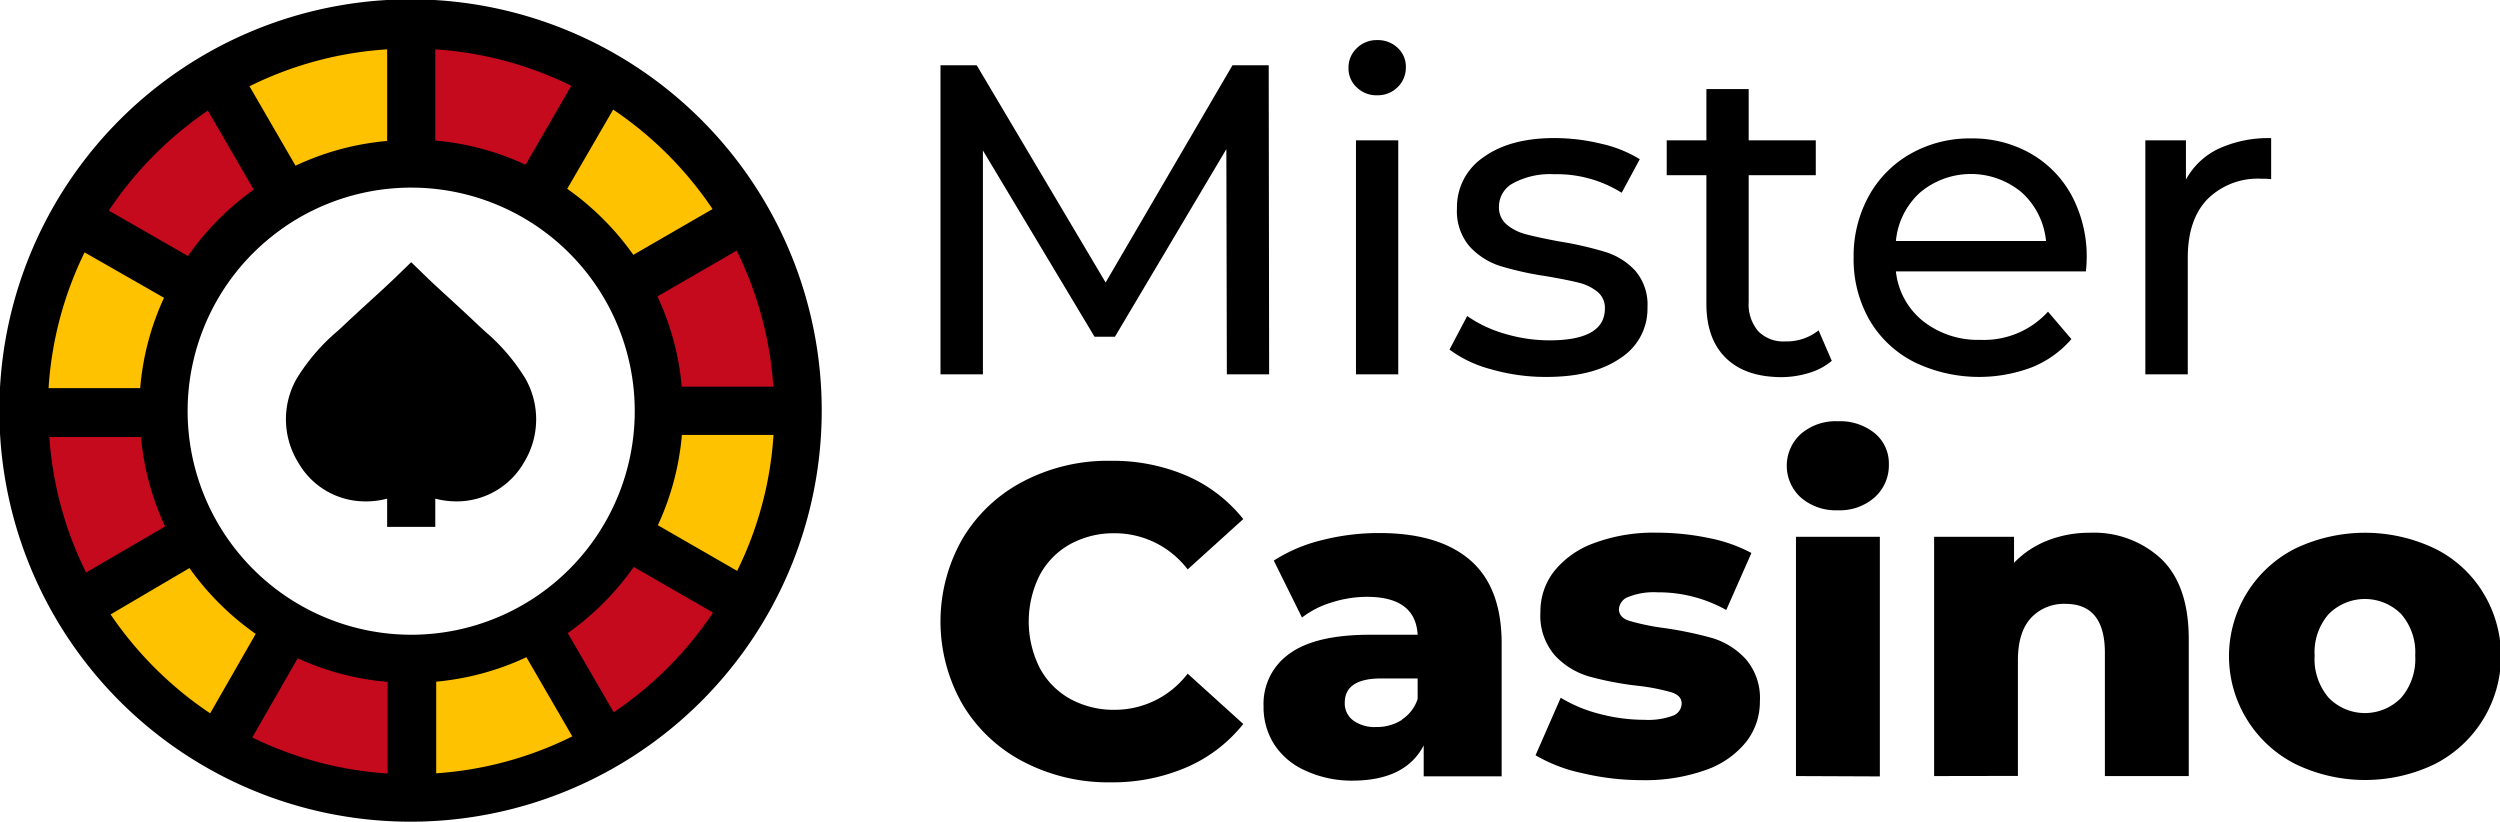 <?xml version="1.0" encoding="UTF-8"?> <svg xmlns="http://www.w3.org/2000/svg" viewBox="0 0 354.71 116.68"><defs><style>.cls-1,.cls-2,.cls-3{fill-rule:evenodd;}.cls-2{fill:#c40a1c;}.cls-3{fill:#ffc200;}</style></defs><title>Asset 1</title><g id="Layer_2" data-name="Layer 2"><g id="Layer_1-2" data-name="Layer 1"><path class="cls-1" d="M145.19,108.07a21.64,21.64,0,0,1-8.61-8.11,23.65,23.65,0,0,1,0-23.55,21.64,21.64,0,0,1,8.61-8.11,25.85,25.85,0,0,1,12.37-2.92,26.58,26.58,0,0,1,10.84,2.13,20.9,20.9,0,0,1,8,6.14l-7.89,7.14a13,13,0,0,0-10.33-5.13,12.81,12.81,0,0,0-6.36,1.56,10.88,10.88,0,0,0-4.32,4.42,14.68,14.68,0,0,0,0,13.09,10.88,10.88,0,0,0,4.32,4.42,12.81,12.81,0,0,0,6.36,1.56,13,13,0,0,0,10.33-5.13l7.89,7.14a20.87,20.87,0,0,1-8,6.13A26.58,26.58,0,0,1,157.56,111,26,26,0,0,1,145.19,108.07Zm39.92,1.22a10.14,10.14,0,0,1-4.35-3.72,9.84,9.84,0,0,1-1.48-5.36,8.69,8.69,0,0,1,3.7-7.48q3.69-2.67,11.4-2.67h6.76c-.2-3.59-2.61-5.38-7.2-5.38a16.59,16.59,0,0,0-4.95.78,13.13,13.13,0,0,0-4.26,2.16l-4-8.08a22.34,22.34,0,0,1,6.86-2.91,32.65,32.65,0,0,1,8.12-1q8.45,0,12.9,3.86t4.45,11.8v18.86H202v-4.39q-2.57,4.95-10,5A15.68,15.68,0,0,1,185.11,109.29Zm39.4.41a22,22,0,0,1-6.64-2.54L221.44,99a20.29,20.29,0,0,0,5.51,2.29,24.82,24.82,0,0,0,6.33.84,10.28,10.28,0,0,0,4.1-.59,1.88,1.88,0,0,0,1.22-1.73q0-1.12-1.47-1.59a29.36,29.36,0,0,0-4.67-.91A44.75,44.75,0,0,1,225.54,96a10.68,10.68,0,0,1-4.92-3,8.59,8.59,0,0,1-2.06-6.14,9.28,9.28,0,0,1,1.94-5.8,12.81,12.81,0,0,1,5.67-4,24.08,24.08,0,0,1,8.92-1.48,36.11,36.11,0,0,1,7.33.75,21.67,21.67,0,0,1,6.08,2.13l-3.57,8.09a19.73,19.73,0,0,0-9.78-2.51,9.73,9.73,0,0,0-4.13.66,2,2,0,0,0-1.32,1.72c0,.79.49,1.35,1.45,1.66a32.71,32.71,0,0,0,4.76,1,53.69,53.69,0,0,1,7,1.44,10.61,10.61,0,0,1,4.79,3,8.44,8.44,0,0,1,2,6,9.21,9.21,0,0,1-1.94,5.73,12.7,12.7,0,0,1-5.74,4,25.65,25.65,0,0,1-9.11,1.44A36.37,36.37,0,0,1,224.51,109.7Zm101.2-1.28a17.13,17.13,0,0,1-6.86-6.27,17.1,17.1,0,0,1,6.83-24.33,23,23,0,0,1,19.76,0,16.69,16.69,0,0,1,6.83,6.2,17.2,17.2,0,0,1-6.83,24.4,22.75,22.75,0,0,1-19.73,0Zm-70.89,1.69V76.16h11.9v34Zm19.6,0V76.16h11.34v3.69a13.36,13.36,0,0,1,4.76-3.16,16.14,16.14,0,0,1,6-1.1,14,14,0,0,1,10.18,3.76q3.85,3.77,3.85,11.34v19.42h-11.9V92.63q0-6.94-5.57-6.95a6.38,6.38,0,0,0-4.92,2c-1.23,1.34-1.85,3.34-1.85,6v16.41Zm-75.53-8a5.56,5.56,0,0,0,2.25-2.94V96.26H196q-5.2,0-5.2,3.45a3,3,0,0,0,1.19,2.5,5.1,5.1,0,0,0,3.26.94A6.57,6.57,0,0,0,198.89,102.15Zm141.79-3.1a8.43,8.43,0,0,0,2-6,8.23,8.23,0,0,0-2-5.89,7.25,7.25,0,0,0-10.27,0,8.23,8.23,0,0,0-2,5.89,8.43,8.43,0,0,0,2,6,7.18,7.18,0,0,0,10.27,0ZM255.5,70.58a6.09,6.09,0,0,1,0-9,7.55,7.55,0,0,1,5.27-1.81A7.79,7.79,0,0,1,266,61.47a5.57,5.57,0,0,1,2,4.41,6.1,6.1,0,0,1-2,4.67,7.47,7.47,0,0,1-5.26,1.85A7.55,7.55,0,0,1,255.5,70.58ZM211.55,52.39a17.11,17.11,0,0,1-5.89-2.79l2.51-4.76a18.11,18.11,0,0,0,5.32,2.51,22.16,22.16,0,0,0,6.33.94q7.89,0,7.89-4.52a2.93,2.93,0,0,0-1.07-2.38A6.74,6.74,0,0,0,224,40.11c-1.06-.27-2.58-.57-4.54-.91a45.63,45.63,0,0,1-6.55-1.44A10.08,10.08,0,0,1,208.54,35a7.7,7.7,0,0,1-1.82-5.45,8.54,8.54,0,0,1,3.76-7.24q3.77-2.73,10.09-2.72a28,28,0,0,1,6.64.81,17.79,17.79,0,0,1,5.45,2.19l-2.57,4.76a17.31,17.31,0,0,0-9.58-2.63A11,11,0,0,0,214.68,26a3.76,3.76,0,0,0-2,3.32,3.15,3.15,0,0,0,1.12,2.56,7,7,0,0,0,2.79,1.38c1.11.29,2.66.63,4.67,1a49.31,49.31,0,0,1,6.48,1.48A9.69,9.69,0,0,1,232,38.39a7.39,7.39,0,0,1,1.75,5.26,8.28,8.28,0,0,1-3.85,7.17q-3.85,2.67-10.49,2.66A27.79,27.79,0,0,1,211.55,52.39Zm33.32-1.6c-1.84-1.8-2.76-4.36-2.76-7.7V24.86h-5.63V19.91h5.63V12.64h6v7.27h9.52v4.95h-9.52v18A5.86,5.86,0,0,0,249.47,47a5,5,0,0,0,3.86,1.44,7.25,7.25,0,0,0,4.7-1.57l1.87,4.33a9,9,0,0,1-3.25,1.72,13.52,13.52,0,0,1-4,.59C249.3,53.48,246.71,52.59,244.87,50.79Zm26.63.53a15.35,15.35,0,0,1-6.3-6A17.35,17.35,0,0,1,263,36.51a17.61,17.61,0,0,1,2.16-8.71,15.43,15.43,0,0,1,5.95-6,17,17,0,0,1,8.55-2.16,16.65,16.65,0,0,1,8.49,2.16,15.18,15.18,0,0,1,5.82,6,18.43,18.43,0,0,1,2.1,8.9,17.83,17.83,0,0,1-.12,1.81H269a10.43,10.43,0,0,0,3.85,7.05A12.57,12.57,0,0,0,281,48.22a12.28,12.28,0,0,0,9.58-4l3.32,3.89a14.58,14.58,0,0,1-5.6,4,21.2,21.2,0,0,1-16.82-.79ZM133.44,53.11V9.26h5.14l18.29,30.82,18-30.82h5.14l.06,43.85h-6L174,21.16,158.19,47.78H155.3L139.46,21.35V53.11Zm58.95,0V19.91h6v33.2Zm112,0V19.91h5.76v5.57a10.27,10.27,0,0,1,4.64-4.38,16.86,16.86,0,0,1,7.45-1.5v5.82a12.1,12.1,0,0,0-1.37-.06,10.14,10.14,0,0,0-7.68,2.91c-1.86,1.94-2.78,4.71-2.78,8.3V53.11ZM286.88,27.33a11.22,11.22,0,0,0-14.47,0A10.59,10.59,0,0,0,269,34.19h21.3A10.67,10.67,0,0,0,286.88,27.33ZM192.49,12.39a3.66,3.66,0,0,1-1.16-2.75,3.77,3.77,0,0,1,1.16-2.79,4,4,0,0,1,2.91-1.16,4.07,4.07,0,0,1,2.91,1.1,3.61,3.61,0,0,1,1.16,2.72,3.88,3.88,0,0,1-1.16,2.85,4,4,0,0,1-2.91,1.16A4,4,0,0,1,192.49,12.39Z"></path><path class="cls-2" d="M28.72,11.85A66.63,66.63,0,0,0,9.9,30.66l20.25,11.7A43.27,43.27,0,0,1,40.41,32.1Z"></path><path class="cls-2" d="M58.62,2.22V26a42.16,42.16,0,0,1,14,3.79L84.32,9.55A66.16,66.16,0,0,0,58.62,2.22Z"></path><path class="cls-3" d="M30.19,9.89,41.87,30.13a42.28,42.28,0,0,1,14-3.79V2.56A66.06,66.06,0,0,0,30.19,9.89Z"></path><path class="cls-3" d="M91.66,59.52a42.27,42.27,0,0,1-3.78,14l20.23,11.68a66.06,66.06,0,0,0,7.33-25.69Z"></path><path class="cls-2" d="M25,60H1.18A66,66,0,0,0,8.51,85.72L28.75,74.05A42.16,42.16,0,0,1,25,60Z"></path><path class="cls-3" d="M9.61,31.78A66.06,66.06,0,0,0,2.28,57.47H26.06a42.27,42.27,0,0,1,3.78-14Z"></path><path class="cls-3" d="M29.91,75.55,9.66,87.24a66.63,66.63,0,0,0,18.81,18.82l11.7-20.25A43.46,43.46,0,0,1,29.91,75.55Z"></path><path class="cls-3" d="M87.75,10.56,76.06,30.82A43.09,43.09,0,0,1,86.32,41.08l20.25-11.7A66.8,66.8,0,0,0,87.75,10.56Z"></path><path class="cls-2" d="M107.47,31.14,87.24,42.82a42.32,42.32,0,0,1,3.78,14H114.8A66.06,66.06,0,0,0,107.47,31.14Z"></path><path class="cls-2" d="M87.44,76A43.23,43.23,0,0,1,77.18,86.27l11.69,20.26a66.54,66.54,0,0,0,18.82-18.82Z"></path><path class="cls-3" d="M74,87.16a42.39,42.39,0,0,1-14,3.78v23.78a66.06,66.06,0,0,0,25.7-7.33Z"></path><path class="cls-2" d="M42.57,88.32,30.89,108.55a66.06,66.06,0,0,0,25.69,7.33V92.1A42.27,42.27,0,0,1,42.57,88.32Z"></path><path class="cls-1" d="M74.57,53.76a27.74,27.74,0,0,0-5.72-6.71l-1-.92c-1.22-1.17-2.46-2.3-3.64-3.39s-2.36-2.15-3.53-3.27L58.34,37.2,56,39.47c-1.17,1.12-2.37,2.21-3.53,3.27S50,45,48.8,46.13c-.31.31-.64.61-1,.92a28,28,0,0,0-5.73,6.71A11.67,11.67,0,0,0,42.3,65.6a10.94,10.94,0,0,0,9.5,5.54,11.48,11.48,0,0,0,3.13-.39v4h6.83v-4a12,12,0,0,0,3,.39h.09a11,11,0,0,0,9.5-5.54A11.69,11.69,0,0,0,74.57,53.76Z"></path><path class="cls-1" d="M99.6,17.09a58.34,58.34,0,1,0-82.51,82.5A58.34,58.34,0,0,0,99.6,17.09Zm10.13,37.77h-13a38.06,38.06,0,0,0-3.45-12.8l11.24-6.5A51.34,51.34,0,0,1,109.73,54.86Zm-8.63-25.2-11.24,6.5a39,39,0,0,0-9.38-9.37L87,15.55A51.84,51.84,0,0,1,101.1,29.66ZM61.76,7a51.36,51.36,0,0,1,19.3,5.17L74.57,23.37a38.32,38.32,0,0,0-12.81-3.43ZM54.93,7v13a38.3,38.3,0,0,0-13,3.51L35.4,12.24A51.19,51.19,0,0,1,54.93,7ZM29.5,15.69,36,26.91a38.79,38.79,0,0,0-9.33,9.41L15.44,29.88A52,52,0,0,1,29.5,15.69ZM12,35.81l11.27,6.44a38.09,38.09,0,0,0-3.38,12.82l-13,0A51.15,51.15,0,0,1,12,35.81ZM7,62l13,0A38.26,38.26,0,0,0,23.43,74.7L12.22,81.23A50.92,50.92,0,0,1,7,62Zm8.69,25.18L26.88,80.6a39,39,0,0,0,9.4,9.34l-6.46,11.27A52,52,0,0,1,15.66,87.13Zm20.09,17.48,6.46-11.26A38.29,38.29,0,0,0,55,96.75l0,13A51.18,51.18,0,0,1,35.75,104.61ZM26.62,58.34A31.72,31.72,0,1,1,58.34,90.06,31.76,31.76,0,0,1,26.62,58.34Zm35.27,51.38,0-13a38.55,38.55,0,0,0,12.8-3.47l6.51,11.23A51.07,51.07,0,0,1,61.89,109.72Zm25.19-8.66L80.56,89.83a39,39,0,0,0,9.36-9.39l11.25,6.48A51.81,51.81,0,0,1,87.08,101.06Zm6.26-26.54a38.24,38.24,0,0,0,3.41-12.81h13A51,51,0,0,1,104.59,81Z"></path></g></g></svg> 
